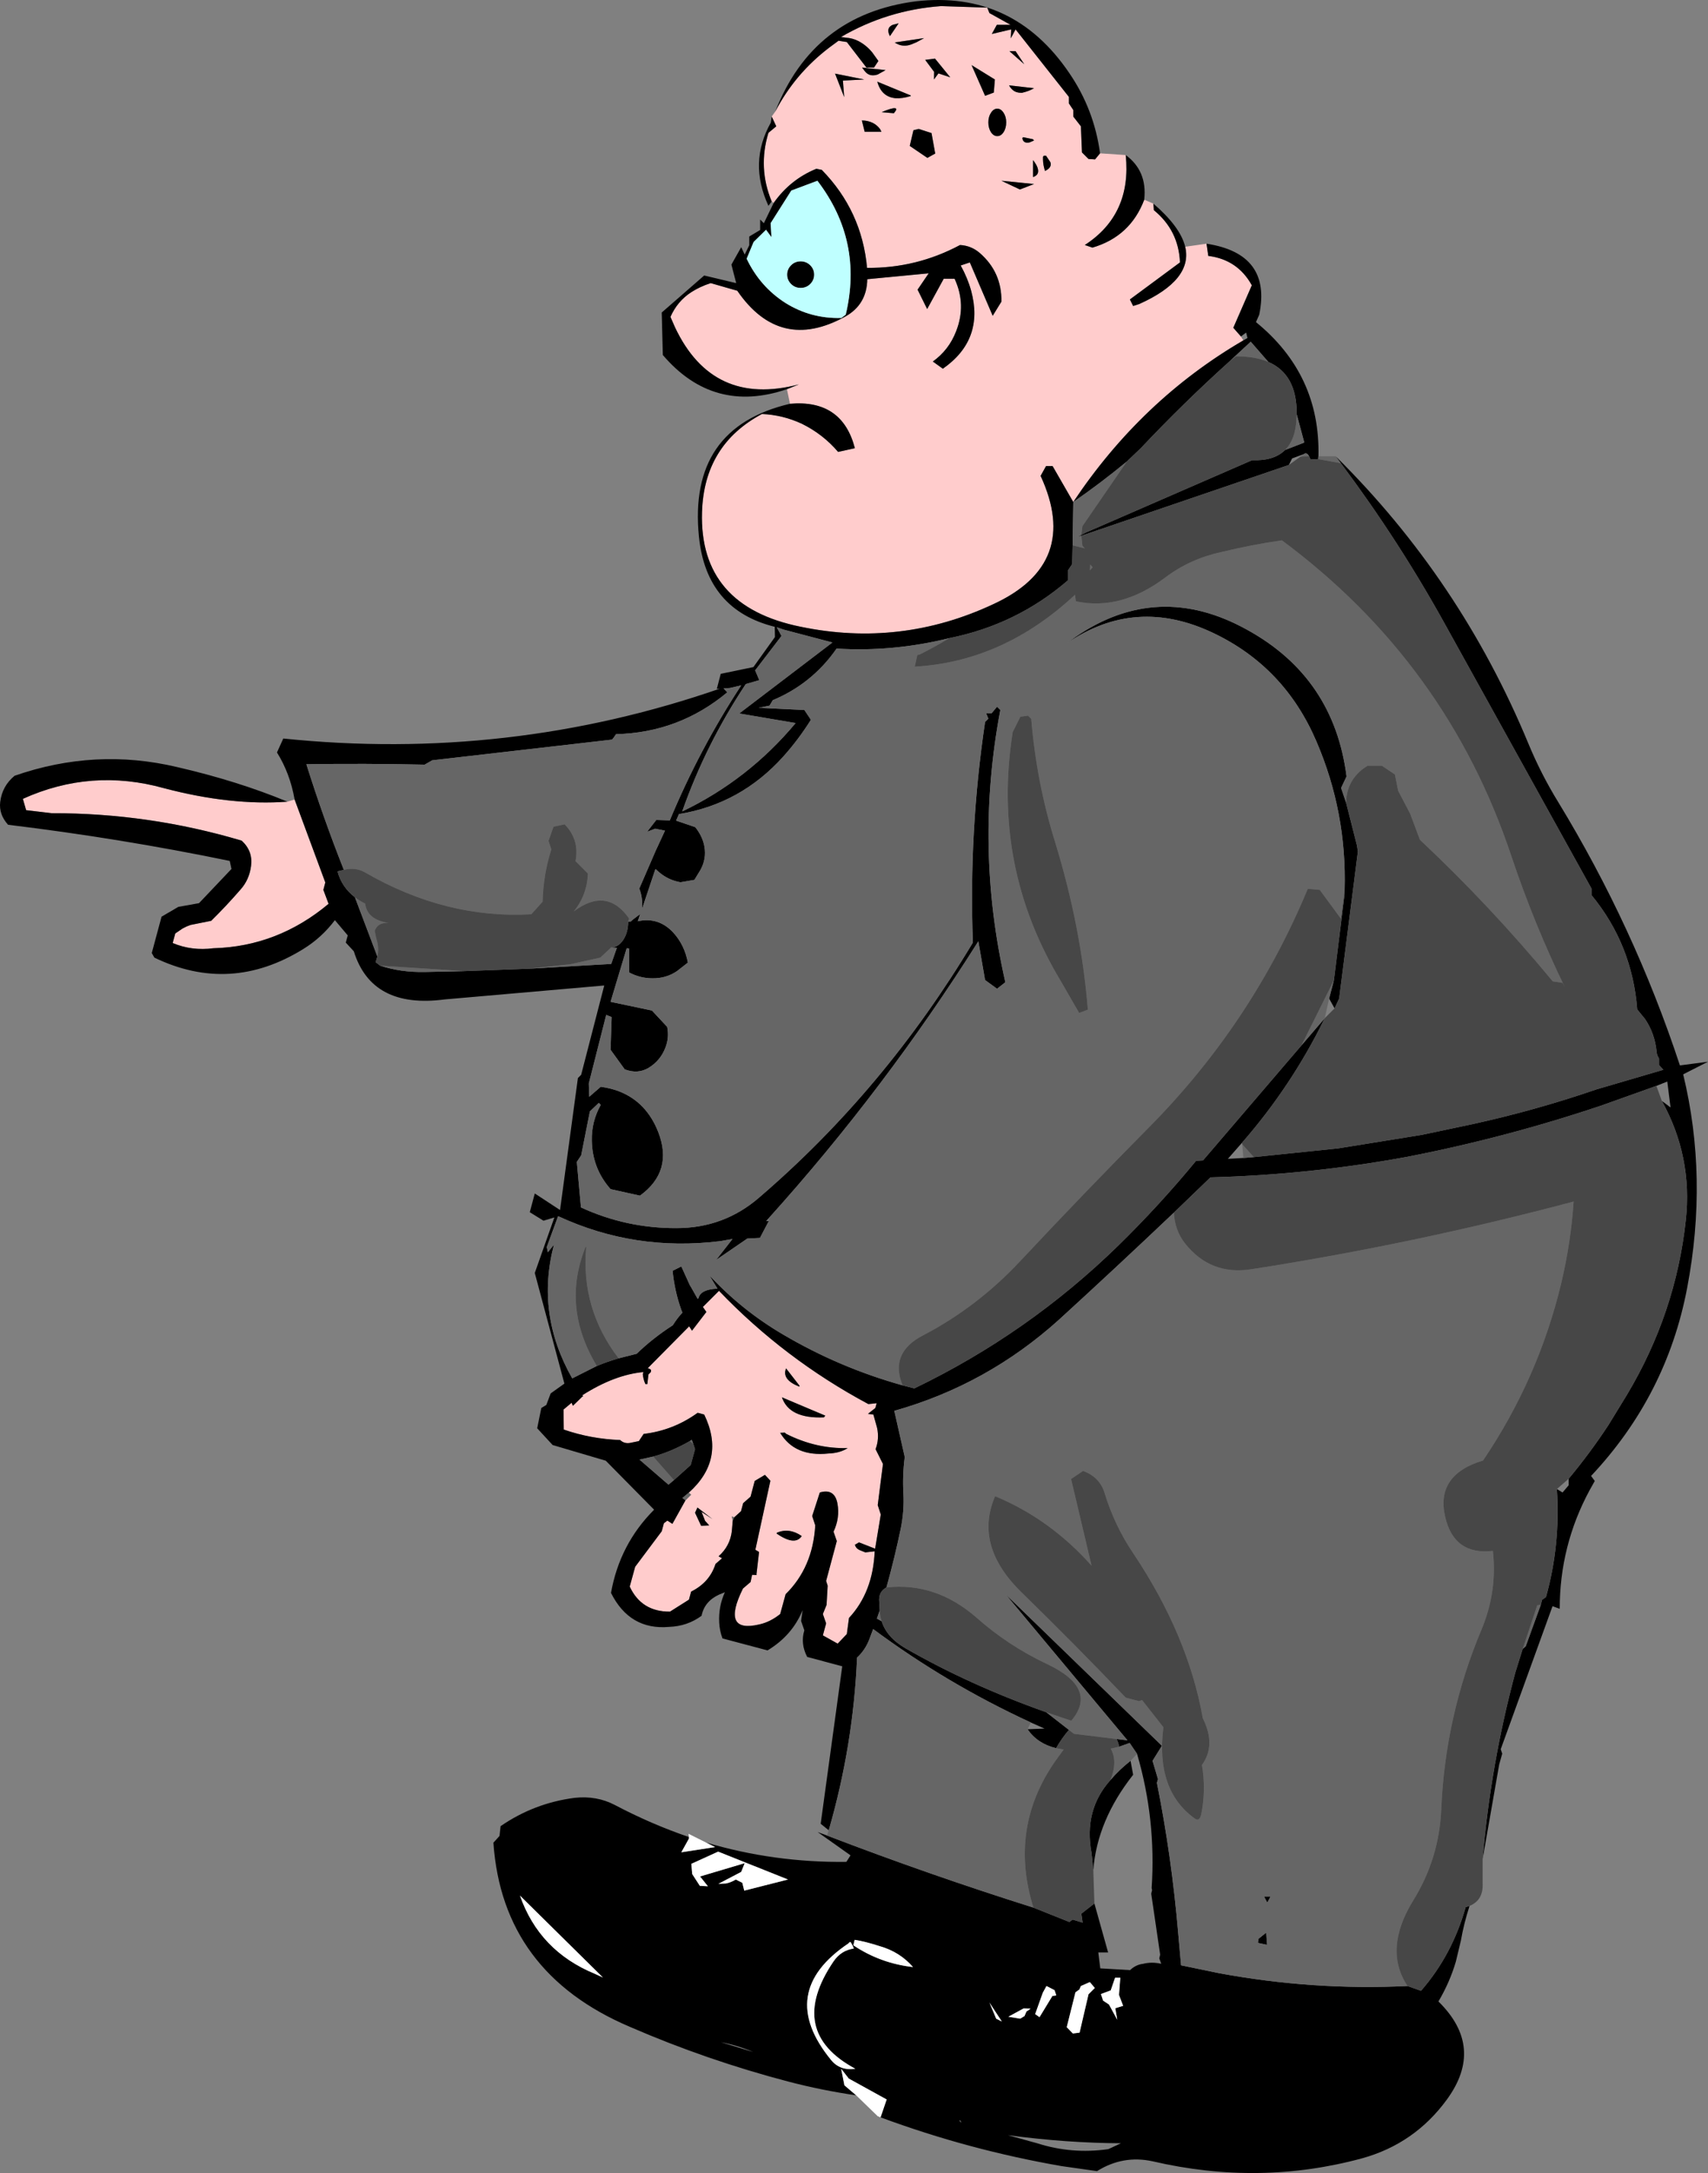 <?xml version="1.0" encoding="UTF-8" standalone="no"?>
<svg xmlns:xlink="http://www.w3.org/1999/xlink" height="498.9px" width="392.2px" xmlns="http://www.w3.org/2000/svg">
  <rect width="100%" height="100%" fill="#808080" stroke="none"/>
  <g transform="matrix(1.0, 0.0, 0.0, 1.0, 196.05, 249.25)">
    <path d="M-18.05 -223.6 Q-13.55 -232.3 -5.6 -238.35 L-3.5 -239.9 -1.6 -239.6 2.9 -233.75 4.65 -233.75 5.65 -235.25 4.25 -237.2 Q2.9 -238.85 1.1 -239.8 -0.25 -240.5 -1.8 -240.6 L-2.95 -240.75 Q7.7 -246.95 20.05 -247.85 L30.65 -247.5 31.15 -246.25 36.0 -243.55 32.85 -243.55 31.7 -241.45 36.15 -242.5 36.05 -240.45 37.15 -242.5 49.4 -227.0 49.4 -225.5 50.4 -224.0 50.4 -222.5 52.15 -220.25 52.4 -214.25 53.9 -212.75 55.4 -212.65 56.55 -214.05 62.45 -213.65 Q63.85 -200.0 53.05 -193.0 L54.8 -192.4 Q63.5 -194.95 66.7 -203.4 L68.8 -202.5 68.9 -201.0 Q74.6 -196.35 74.9 -189.0 L63.4 -180.5 64.15 -179.0 65.55 -179.45 Q77.9 -185.0 76.1 -192.6 L81.0 -193.3 81.4 -190.5 Q88.15 -189.65 91.4 -183.75 L87.15 -174.0 88.9 -172.0 89.45 -171.1 Q66.05 -157.45 50.4 -134.0 L45.65 -142.25 44.15 -142.25 42.9 -140.0 Q52.2 -119.85 32.05 -110.55 10.8 -100.6 -12.15 -105.35 -35.5 -110.05 -34.85 -131.65 -34.4 -147.1 -21.1 -154.2 -16.3 -154.0 -11.9 -151.95 -7.05 -149.55 -3.6 -145.5 L0.25 -146.35 Q-2.65 -157.6 -14.65 -156.55 L-15.35 -159.9 -12.6 -161.0 Q-32.4 -155.8 -41.05 -174.1 L-42.1 -176.5 Q-40.5 -180.1 -37.35 -182.15 -35.35 -183.45 -32.85 -184.25 L-26.75 -182.5 Q-17.0 -168.3 -2.0 -176.55 3.0 -179.3 3.1 -185.15 L17.2 -186.5 14.65 -182.75 16.85 -178.3 20.65 -185.25 23.15 -185.25 Q25.9 -179.3 23.5 -173.2 21.85 -168.9 18.15 -166.25 L20.45 -164.6 Q30.0 -171.25 26.95 -182.5 26.15 -185.4 24.55 -188.3 L26.65 -189.0 31.9 -176.75 33.9 -180.0 Q34.0 -186.75 28.95 -191.15 27.0 -192.85 24.4 -193.0 14.4 -187.65 3.05 -187.75 1.85 -200.85 -7.35 -210.25 L-8.6 -210.5 Q-14.6 -208.05 -18.4 -202.65 L-18.85 -203.0 Q-22.05 -210.7 -19.6 -218.75 L-17.8 -220.25 -18.85 -222.5 -18.05 -223.6 M41.15 -208.6 Q42.55 -209.05 42.3 -210.35 42.15 -211.25 41.15 -212.5 L41.15 -208.6 M43.45 -213.25 Q43.4 -211.95 43.7 -210.75 L43.9 -210.0 Q45.55 -210.75 45.15 -212.0 L44.65 -212.75 44.15 -213.5 43.65 -213.5 43.45 -213.25 M33.9 -207.75 L38.15 -205.75 41.4 -207.0 33.9 -207.75 M38.7 -217.55 Q38.9 -216.25 40.35 -216.55 L41.4 -217.0 41.1 -217.3 38.9 -217.75 38.7 -217.55 M6.05 -219.6 Q4.6 -221.55 1.85 -221.6 L2.5 -219.0 6.35 -219.0 6.05 -219.6 M16.9 -213.0 L18.7 -214.0 17.85 -218.7 14.9 -219.65 13.7 -219.35 12.85 -215.75 16.9 -213.0 M5.4 -230.5 Q6.35 -227.0 9.6 -226.7 11.1 -226.6 13.1 -227.2 L13.05 -227.35 5.4 -230.5 M9.2 -223.25 Q10.15 -224.35 9.45 -224.4 8.75 -224.5 6.4 -223.5 L9.2 -223.25 M5.5 -232.15 L7.3 -233.15 1.9 -233.75 2.5 -232.95 Q3.6 -231.5 5.5 -232.15 M8.95 -243.55 Q7.3 -242.85 8.3 -240.95 L10.3 -243.9 8.95 -243.55 M13.2 -239.05 L14.4 -239.55 16.15 -240.5 9.4 -239.5 Q11.15 -238.3 13.2 -239.05 M18.65 -235.8 L16.4 -235.5 18.45 -232.75 18.4 -231.0 19.45 -232.4 22.15 -231.5 18.65 -235.8 M32.95 -224.3 Q32.1 -224.3 31.5 -223.35 30.9 -222.45 30.9 -221.15 30.9 -219.85 31.5 -218.9 32.1 -218.0 32.95 -218.0 33.8 -218.0 34.4 -218.9 35.0 -219.85 35.0 -221.15 35.0 -222.45 34.4 -223.35 33.8 -224.3 32.95 -224.3 M35.65 -229.65 Q36.15 -228.75 36.9 -228.3 37.65 -227.9 38.65 -227.95 40.2 -228.3 41.4 -229.0 L35.65 -229.65 M27.05 -234.3 L30.15 -227.25 32.15 -228.0 32.4 -231.0 27.05 -234.3 M37.15 -237.5 L35.75 -237.5 39.15 -234.5 37.15 -237.5 M-130.05 -65.2 L-128.4 -65.7 -121.35 -46.65 -121.8 -44.95 -120.6 -41.75 Q-132.3 -31.95 -147.05 -31.55 -152.0 -30.9 -156.4 -32.75 L-155.8 -34.95 -154.1 -36.1 -153.2 -36.55 -152.3 -36.9 -147.55 -37.85 Q-144.05 -41.3 -140.8 -45.05 -138.8 -47.3 -138.4 -50.45 -137.95 -53.85 -140.55 -56.25 -161.9 -62.6 -184.15 -62.55 L-190.05 -63.25 -190.8 -65.85 Q-175.1 -72.95 -158.4 -68.3 -143.05 -64.25 -130.05 -65.2 M-37.9 93.45 Q-29.35 85.8 -34.35 75.5 L-35.85 75.1 Q-41.45 79.15 -48.25 79.95 L-49.35 81.6 -51.05 81.95 Q-52.6 82.35 -53.65 81.35 -60.4 81.1 -66.6 78.95 L-66.65 74.35 -64.8 72.8 -64.5 73.5 -62.3 71.35 -62.15 71.4 -62.3 71.05 Q-54.9 66.35 -48.3 65.75 L-48.45 66.2 Q-48.35 67.4 -47.85 68.5 L-47.4 68.5 -47.15 66.3 -46.6 65.75 -46.55 65.35 Q-46.6 65.15 -46.75 65.1 L-47.15 64.9 -47.35 64.9 -37.8 55.25 -37.15 56.25 -33.85 51.95 -34.65 50.8 -30.95 47.1 Q-15.9 62.8 3.35 73.1 L5.25 72.9 4.95 74.0 3.25 75.35 4.5 75.5 5.35 78.55 Q5.9 81.1 5.0 83.45 L6.7 86.85 5.5 96.3 6.2 98.45 4.9 106.3 1.2 104.85 0.25 105.4 Q0.5 106.25 1.3 106.6 L2.65 107.15 4.8 106.9 Q4.4 116.3 -1.1 122.2 L-1.6 125.9 -3.7 128.1 -7.1 126.2 -6.35 123.45 -7.1 121.3 -6.25 119.2 -6.0 114.8 -6.35 113.7 -3.9 104.55 -4.65 102.4 Q-3.15 99.2 -3.75 95.95 -4.4 92.4 -7.8 93.4 L-9.55 98.8 -8.85 100.95 Q-9.4 110.6 -15.65 116.75 L-16.9 121.3 Q-19.2 123.15 -21.75 123.7 -30.55 125.75 -25.45 115.45 L-23.7 113.95 -23.35 112.3 -22.3 112.35 -22.35 112.2 -21.75 107.05 -22.6 106.55 -19.15 90.7 -20.4 89.35 -22.75 90.75 -23.7 94.35 -25.4 95.85 -25.9 97.7 -27.45 99.1 -28.0 98.9 -27.8 99.9 -28.0 102.25 Q-28.4 105.7 -31.05 108.05 L-30.25 108.5 -31.75 109.8 Q-33.1 114.05 -37.35 116.15 L-37.85 118.0 -42.2 120.75 Q-48.75 120.8 -51.45 115.0 L-50.2 110.45 -44.1 102.3 -43.6 100.45 -42.8 99.85 -41.65 100.6 -38.65 95.2 -37.35 93.9 -37.9 93.45 M-2.2 -226.95 L-2.5 -230.75 2.4 -231.0 -4.3 -232.35 -2.2 -226.95 M-12.45 68.9 L-15.55 64.9 Q-16.6 67.5 -12.5 69.1 L-12.45 68.9 M-36.45 98.05 L-35.05 101.05 -33.2 100.95 -34.15 99.9 -34.95 97.85 -32.45 99.5 -35.9 96.85 -36.45 98.05 M-1.4 83.2 Q-8.65 83.4 -15.5 79.95 L-15.85 79.65 -16.9 79.7 Q-13.55 85.25 -5.85 84.45 -3.15 84.35 -1.4 83.2 M-6.55 75.75 L-16.5 71.55 Q-14.8 76.5 -6.85 76.15 L-6.55 75.75 M-17.75 102.8 Q-13.5 105.75 -11.95 103.4 -14.75 101.45 -17.6 102.6 L-17.75 102.8" fill="#ffcccc" fill-rule="evenodd" stroke="none"/>
    <path d="M56.55 -214.05 L55.4 -212.65 53.9 -212.75 52.4 -214.25 52.15 -220.25 50.4 -222.5 50.4 -224.0 49.4 -225.5 49.4 -227.0 37.15 -242.5 36.05 -240.45 36.15 -242.5 31.7 -241.45 32.85 -243.55 36.0 -243.55 31.15 -246.25 30.65 -247.5 20.05 -247.85 Q7.7 -246.95 -2.95 -240.75 L-1.8 -240.6 Q-0.25 -240.5 1.1 -239.8 2.9 -238.85 4.25 -237.2 L5.65 -235.25 4.65 -233.75 2.9 -233.75 -1.6 -239.6 -3.5 -239.9 -5.6 -238.35 Q-13.55 -232.3 -18.05 -223.6 -9.35 -245.9 14.25 -248.95 36.6 -251.5 49.5 -232.45 55.2 -224.1 56.55 -214.05 M-18.85 -222.5 L-17.8 -220.25 -19.6 -218.75 Q-22.05 -210.7 -18.85 -203.0 L-19.6 -202.0 Q-24.2 -211.95 -19.05 -221.1 L-18.85 -222.5 M-18.4 -202.65 Q-14.6 -208.05 -8.6 -210.5 L-7.35 -210.25 Q1.85 -200.85 3.05 -187.75 14.4 -187.65 24.4 -193.0 27.0 -192.85 28.95 -191.15 34.0 -186.75 33.9 -180.0 L31.9 -176.75 26.65 -189.0 24.55 -188.3 Q26.15 -185.4 26.95 -182.5 30.0 -171.25 20.45 -164.6 L18.15 -166.25 Q21.85 -168.9 23.5 -173.2 25.9 -179.3 23.15 -185.25 L20.65 -185.25 16.85 -178.3 14.65 -182.75 17.2 -186.5 3.1 -185.15 Q3.0 -179.3 -2.0 -176.55 -17.0 -168.3 -26.75 -182.5 L-32.85 -184.25 Q-35.35 -183.45 -37.35 -182.15 -40.5 -180.1 -42.1 -176.5 L-41.05 -174.1 Q-32.4 -155.8 -12.6 -161.0 L-15.35 -159.9 Q-32.25 -154.15 -43.85 -167.75 L-44.1 -177.5 -34.35 -186.0 -27.0 -184.25 -28.1 -188.5 -25.85 -192.5 -25.05 -190.8 -24.0 -192.95 -24.0 -194.95 -21.5 -196.45 -21.5 -198.85 -20.65 -198.0 -18.4 -202.65 M-14.65 -156.55 Q-2.65 -157.6 0.25 -146.35 L-3.6 -145.5 Q-7.05 -149.55 -11.9 -151.95 -16.3 -154.0 -21.1 -154.2 -34.4 -147.1 -34.85 -131.65 -35.5 -110.05 -12.15 -105.35 10.8 -100.6 32.05 -110.55 52.2 -119.85 42.9 -140.0 L44.15 -142.25 45.65 -142.25 50.4 -134.0 Q66.05 -157.45 89.45 -171.1 L90.4 -171.65 90.1 -172.9 88.9 -172.0 87.15 -174.0 91.4 -183.75 Q88.15 -189.65 81.4 -190.5 L81.0 -193.3 Q96.0 -191.0 93.1 -177.0 L92.35 -175.3 Q107.15 -163.25 106.7 -144.5 L106.65 -143.85 104.9 -143.75 104.55 -144.5 Q104.0 -145.5 103.35 -145.0 L100.65 -144.0 99.9 -142.5 52.25 -126.25 51.4 -126.0 52.25 -126.45 53.2 -126.95 91.35 -143.55 91.5 -143.6 Q96.5 -143.4 99.05 -145.95 L103.45 -147.65 101.7 -154.15 Q101.8 -163.3 95.2 -166.15 L91.15 -170.8 86.35 -166.35 Q75.7 -156.75 65.85 -146.3 L62.7 -143.3 Q56.65 -138.3 50.4 -134.0 L50.25 -124.05 50.15 -119.75 49.15 -118.25 49.15 -116.0 Q37.4 -105.85 21.95 -102.75 9.05 -99.55 -3.95 -100.35 -6.85 -96.15 -10.8 -93.05 -14.3 -90.3 -18.6 -88.5 L-19.35 -87.25 -21.85 -86.75 -11.35 -86.25 -9.85 -84.0 Q-12.7 -79.45 -16.2 -75.55 -26.0 -64.65 -40.15 -62.35 L-40.8 -60.85 -36.4 -59.35 Q-34.7 -57.2 -34.3 -54.9 -33.8 -52.1 -35.2 -49.55 L-36.6 -47.25 -39.8 -46.7 Q-42.6 -47.2 -44.7 -49.0 L-45.55 -49.75 -48.6 -40.65 Q-48.45 -43.25 -49.25 -45.25 L-45.35 -54.25 -45.2 -54.55 -43.35 -58.55 -45.6 -59.0 -47.45 -58.3 -45.35 -61.0 -42.25 -60.9 Q-35.45 -77.25 -25.85 -91.9 L-28.45 -91.3 -29.9 -91.2 -29.05 -90.3 Q-40.15 -81.05 -54.6 -80.7 L-55.1 -79.95 -55.5 -79.45 -96.8 -74.7 -97.85 -74.1 -98.55 -73.7 Q-112.05 -74.0 -125.7 -73.8 -121.85 -61.55 -117.1 -49.55 L-118.55 -49.2 Q-117.6 -45.6 -114.55 -43.25 L-109.4 -29.65 -109.8 -28.35 -108.75 -27.55 Q-104.1 -26.0 -98.5 -26.1 L-89.4 -26.3 -74.6 -26.85 -55.7 -27.95 -54.4 -31.65 -55.7 -31.75 Q-54.1 -31.75 -52.95 -33.45 -51.8 -35.2 -51.8 -37.65 L-51.2 -37.7 -50.7 -38.15 -49.05 -39.4 -49.6 -37.75 Q-44.85 -38.8 -41.45 -35.15 -38.85 -32.3 -38.1 -28.25 L-40.6 -26.3 Q-43.1 -24.6 -46.25 -24.65 -49.05 -24.65 -51.6 -26.0 L-51.6 -31.5 -52.15 -31.55 -55.85 -19.25 -46.35 -17.25 -42.85 -13.5 Q-42.35 -11.05 -43.25 -8.75 -44.4 -5.75 -47.1 -4.1 -49.6 -2.6 -52.6 -3.75 L-55.85 -8.25 -55.6 -15.75 -56.85 -16.25 -60.85 -0.5 -60.75 2.55 -58.1 0.25 Q-56.0 0.55 -54.15 1.2 L-53.9 1.3 Q-47.6 3.75 -44.9 10.65 -41.4 19.65 -49.1 25.25 L-55.85 23.75 Q-60.05 19.0 -60.15 12.6 -60.25 8.25 -58.1 4.4 L-58.55 3.95 -60.6 5.9 -62.6 16.0 -63.6 17.5 -62.65 27.95 Q-52.25 32.75 -40.7 32.7 -29.85 32.7 -21.75 25.7 7.05 1.0 27.35 -32.85 26.4 -58.3 30.15 -83.5 L30.9 -84.25 30.4 -85.5 31.65 -85.5 32.9 -87.0 33.65 -86.25 Q27.7 -54.85 34.8 -23.75 L32.9 -22.25 30.15 -24.25 28.6 -33.15 Q7.15 0.85 -19.6 30.5 L-20.15 31.1 -19.5 31.05 -21.55 34.95 -24.45 35.1 -31.6 40.0 -27.85 35.2 -30.75 35.7 Q-50.25 38.1 -67.8 30.0 L-68.0 30.05 -67.95 30.1 -70.5 37.05 -70.25 38.25 -68.85 36.5 Q-73.05 52.45 -64.65 67.2 L-59.0 64.35 Q-56.6 63.35 -54.0 62.6 L-49.85 61.55 Q-46.2 58.0 -41.55 55.0 -40.6 53.45 -39.35 52.1 L-39.65 51.35 Q-41.15 47.1 -41.6 42.5 L-39.6 41.5 -37.65 45.8 -37.55 45.95 -37.5 46.05 -37.4 46.2 -35.85 48.95 -35.65 48.75 Q-35.15 46.75 -31.3 46.6 L-33.15 43.55 Q-25.75 51.55 -16.2 57.15 -3.3 64.75 11.2 68.8 L13.9 69.5 Q40.05 56.9 60.75 36.7 70.2 27.45 78.6 17.25 L80.2 17.15 102.8 -9.25 108.15 -15.5 Q100.55 0.05 89.15 13.1 L85.9 16.8 89.45 16.6 91.85 16.4 111.2 14.4 130.4 11.3 141.75 8.9 Q156.45 5.7 170.55 0.85 L185.9 -3.65 184.9 -4.75 184.9 -6.25 Q184.4 -7.0 184.35 -7.8 183.95 -11.95 181.7 -15.3 L179.9 -17.5 Q178.75 -32.4 169.4 -43.75 L169.4 -45.25 135.7 -106.05 Q125.1 -125.2 111.85 -142.9 L110.65 -144.5 Q139.3 -116.2 154.9 -78.55 157.8 -71.55 161.7 -65.2 179.2 -36.5 189.7 -4.65 L196.15 -5.5 190.45 -2.6 Q196.2 21.1 191.35 46.5 186.65 71.15 169.3 89.6 L170.15 90.75 168.95 92.9 Q162.1 105.6 162.1 120.1 L160.45 119.5 148.55 152.35 148.9 153.35 148.2 155.85 144.4 177.55 Q146.25 155.8 151.9 134.75 L153.6 129.3 154.3 128.7 157.75 119.2 158.05 118.05 158.95 117.4 Q162.3 105.4 161.45 92.6 L162.75 93.4 164.15 91.75 164.15 90.25 Q169.1 84.3 173.3 77.9 L177.55 70.95 Q188.75 52.2 191.05 30.9 192.65 16.3 185.55 3.5 L187.55 5.0 186.8 -0.95 184.3 0.05 171.55 4.6 Q149.65 11.95 127.0 16.35 104.65 20.45 81.9 21.05 L73.5 29.15 Q60.5 41.5 47.15 53.7 30.6 68.65 9.3 74.65 L11.7 85.25 Q11.15 89.5 11.4 93.75 11.6 97.55 10.8 101.6 9.4 108.35 7.5 115.2 5.6 116.2 5.85 118.55 L5.95 120.5 5.3 122.35 6.4 122.95 Q7.55 126.65 11.85 129.15 26.55 137.6 44.2 143.85 L49.4 147.9 Q47.7 149.9 46.45 152.1 42.15 151.05 39.9 147.75 L43.8 147.6 40.65 146.2 Q21.35 137.3 4.45 124.75 L3.55 127.15 Q2.6 129.6 0.75 131.3 -0.1 151.4 -5.75 170.95 L-7.6 169.45 -2.65 133.3 -10.7 131.15 Q-12.3 128.05 -11.35 125.05 L-12.1 122.9 -11.75 120.4 Q-14.1 126.2 -19.8 129.65 L-30.15 126.9 Q-30.8 125.15 -30.9 123.3 -31.1 119.6 -29.6 116.3 L-30.95 116.85 Q-34.3 118.4 -34.95 121.7 -38.2 124.1 -42.4 124.25 -51.45 125.05 -55.75 116.45 -53.75 105.25 -45.85 97.35 L-56.95 86.1 -69.15 82.5 -72.7 78.65 -71.75 74.0 -70.6 73.3 -69.6 70.65 -66.45 68.4 -73.25 43.0 -68.75 30.25 -71.25 31.0 -74.4 29.05 -73.25 24.75 -67.45 28.55 -63.35 -1.75 -62.6 -2.5 -57.3 -23.0 -93.95 -19.8 Q-110.7 -17.6 -114.8 -30.85 L-116.65 -32.85 -116.2 -34.5 -119.15 -38.0 Q-122.2 -33.95 -126.45 -31.35 -143.2 -21.0 -160.6 -29.4 L-161.2 -30.45 -158.95 -38.8 -155.1 -41.05 -150.35 -41.9 -142.9 -49.75 -143.3 -51.6 Q-168.55 -56.8 -194.2 -59.9 -196.35 -62.3 -196.0 -65.15 -195.55 -68.8 -192.7 -71.15 -174.15 -77.6 -155.4 -73.15 -141.5 -69.95 -130.05 -65.2 -143.05 -64.25 -158.4 -68.3 -175.1 -72.95 -190.8 -65.85 L-190.05 -63.25 -184.15 -62.55 Q-161.9 -62.6 -140.55 -56.25 -137.95 -53.85 -138.4 -50.45 -138.8 -47.3 -140.8 -45.05 -144.05 -41.3 -147.55 -37.85 L-152.3 -36.9 -153.2 -36.55 -154.1 -36.1 -155.8 -34.95 -156.4 -32.75 Q-152.0 -30.9 -147.05 -31.55 -132.3 -31.95 -120.6 -41.75 L-121.8 -44.95 -121.35 -46.65 -128.4 -65.7 Q-129.45 -71.7 -132.45 -76.5 L-131.0 -79.7 Q-79.3 -74.35 -30.75 -91.15 L-31.45 -91.1 -30.55 -94.55 -23.05 -96.1 -18.1 -103.0 -18.15 -105.35 Q-33.85 -109.25 -35.55 -126.0 -38.1 -151.05 -14.65 -156.55 M76.1 -192.6 Q77.9 -185.0 65.55 -179.45 L64.15 -179.0 63.4 -180.5 74.9 -189.0 Q74.6 -196.35 68.9 -201.0 L68.8 -202.5 Q75.0 -197.15 76.1 -192.6 M66.7 -203.4 Q63.5 -194.95 54.8 -192.4 L53.05 -193.0 Q63.85 -200.0 62.45 -213.65 67.4 -210.0 66.7 -203.5 L66.7 -203.4 M37.15 -237.5 L39.15 -234.5 35.75 -237.5 37.15 -237.5 M27.05 -234.3 L32.4 -231.0 32.15 -228.0 30.15 -227.25 27.05 -234.3 M35.65 -229.65 L41.4 -229.0 Q40.2 -228.3 38.65 -227.95 37.65 -227.9 36.9 -228.3 36.15 -228.75 35.65 -229.65 M32.95 -224.3 Q33.8 -224.3 34.4 -223.35 35.0 -222.45 35.0 -221.15 35.0 -219.85 34.4 -218.9 33.8 -218.0 32.95 -218.0 32.1 -218.0 31.5 -218.9 30.9 -219.85 30.9 -221.15 30.9 -222.45 31.5 -223.35 32.1 -224.3 32.95 -224.3 M18.65 -235.8 L22.15 -231.5 19.45 -232.4 18.4 -231.0 18.45 -232.75 16.4 -235.5 18.65 -235.8 M13.2 -239.05 Q11.15 -238.3 9.4 -239.5 L16.15 -240.5 14.4 -239.55 13.2 -239.05 M8.95 -243.55 L10.3 -243.9 8.3 -240.95 Q7.3 -242.85 8.95 -243.55 M5.5 -232.15 Q3.6 -231.5 2.5 -232.95 L1.9 -233.75 7.3 -233.15 5.5 -232.15 M9.2 -223.25 L6.4 -223.5 Q8.75 -224.5 9.45 -224.4 10.15 -224.35 9.2 -223.25 M5.4 -230.5 L13.05 -227.35 13.1 -227.2 Q11.1 -226.6 9.6 -226.7 6.35 -227.0 5.4 -230.5 M16.9 -213.0 L12.85 -215.75 13.7 -219.35 14.9 -219.65 17.85 -218.7 18.7 -214.0 16.9 -213.0 M6.05 -219.6 L6.35 -219.0 2.5 -219.0 1.85 -221.6 Q4.6 -221.55 6.05 -219.6 M38.7 -217.55 L38.9 -217.75 41.1 -217.3 41.4 -217.0 40.35 -216.55 Q38.9 -216.25 38.7 -217.55 M33.9 -207.75 L41.4 -207.0 38.15 -205.75 33.9 -207.75 M43.45 -213.25 L43.65 -213.5 44.15 -213.5 44.65 -212.75 45.15 -212.0 Q45.55 -210.75 43.9 -210.0 L43.7 -210.75 Q43.4 -211.95 43.45 -213.25 M41.15 -208.6 L41.15 -212.5 Q42.15 -211.25 42.3 -210.35 42.55 -209.05 41.15 -208.6 M141.4 188.3 Q140.1 192.3 139.4 196.3 L138.25 201.1 Q136.85 205.85 134.25 210.25 144.95 220.75 136.2 232.75 128.8 242.9 116.75 246.25 93.2 252.65 68.65 246.95 61.85 245.45 55.85 249.2 L47.75 248.05 Q26.4 244.35 6.15 236.85 L7.55 232.75 -1.15 227.95 -2.9 225.7 -2.15 229.5 0.55 231.8 Q-7.35 230.65 -15.0 228.65 -33.7 223.75 -51.35 216.1 -80.7 203.65 -82.75 173.8 L-81.35 172.25 -81.1 170.0 Q-73.4 164.7 -64.1 163.5 -59.05 162.95 -54.85 165.15 -46.5 169.55 -37.85 172.5 L-37.85 172.85 -39.6 176.0 -31.85 174.8 -33.95 173.75 Q-18.3 178.4 -1.7 178.2 L-0.75 176.7 -8.3 171.35 -6.15 172.15 Q17.15 181.1 41.25 188.7 L49.5 192.0 50.25 191.45 52.55 192.15 52.25 190.1 55.25 187.75 58.4 199.0 56.15 199.0 56.6 202.65 63.45 203.05 Q64.75 201.8 66.45 201.6 68.45 201.1 70.6 201.6 L70.15 200.35 70.35 199.5 68.3 185.5 68.5 184.7 68.4 184.2 Q69.45 168.45 65.05 153.4 L63.35 150.9 60.95 151.75 Q60.75 150.8 60.35 150.0 L62.85 150.3 34.85 116.75 70.75 151.55 68.6 155.0 69.85 159.2 69.6 160.05 Q73.0 177.0 74.5 194.65 L75.15 201.95 83.85 203.75 Q105.4 207.75 127.15 206.7 L130.25 207.8 Q137.4 199.6 140.5 188.6 L141.4 188.3 M113.05 -64.95 L115.55 -55.1 115.75 -53.75 111.45 -20.0 110.4 -17.75 109.15 -20.0 110.25 -24.2 112.7 -43.95 112.7 -44.85 Q113.25 -62.7 106.25 -79.0 98.95 -96.1 82.6 -103.9 64.7 -112.45 48.9 -101.55 L50.8 -102.95 Q69.85 -116.05 90.35 -104.65 110.25 -93.7 113.15 -71.0 L111.9 -68.35 113.05 -64.95 M-27.45 99.1 L-25.9 97.7 -25.4 95.85 -23.7 94.35 -22.75 90.75 -20.4 89.35 -19.15 90.7 -22.6 106.55 -21.75 107.05 -22.35 112.2 -22.3 112.35 -23.35 112.3 -23.7 113.95 -25.45 115.45 Q-30.55 125.75 -21.75 123.7 -19.2 123.15 -16.9 121.3 L-15.65 116.75 Q-9.4 110.6 -8.85 100.95 L-9.55 98.8 -7.8 93.4 Q-4.4 92.4 -3.75 95.95 -3.15 99.2 -4.65 102.4 L-3.9 104.55 -6.35 113.7 -6.0 114.8 -6.25 119.2 -7.1 121.3 -6.35 123.45 -7.1 126.2 -3.7 128.1 -1.6 125.9 -1.1 122.2 Q4.4 116.3 4.8 106.9 L2.65 107.15 1.3 106.6 Q0.5 106.25 0.25 105.4 L1.2 104.85 4.9 106.3 6.2 98.45 5.5 96.3 6.7 86.85 5.0 83.45 Q5.9 81.1 5.35 78.55 L4.5 75.5 3.25 75.35 4.95 74.0 5.25 72.9 3.35 73.1 Q-15.9 62.8 -30.95 47.1 L-34.65 50.8 -33.85 51.95 -37.15 56.25 -37.8 55.25 -47.35 64.9 -47.15 64.9 -46.75 65.1 Q-46.6 65.15 -46.55 65.35 L-46.6 65.75 -47.15 66.3 -47.4 68.5 -47.85 68.5 Q-48.35 67.4 -48.45 66.2 L-48.3 65.75 Q-54.9 66.35 -62.3 71.05 L-62.15 71.4 -62.3 71.35 -64.5 73.5 -64.8 72.8 -66.65 74.35 -66.6 78.95 Q-60.4 81.1 -53.65 81.35 -52.6 82.35 -51.05 81.95 L-49.35 81.6 -48.25 79.95 Q-41.45 79.15 -35.85 75.1 L-34.35 75.5 Q-29.35 85.8 -37.9 93.45 L-39.35 94.65 -38.65 95.2 -41.65 100.6 -42.8 99.85 -43.6 100.45 -44.1 102.3 -50.2 110.45 -51.45 115.0 Q-48.75 120.8 -42.2 120.75 L-37.85 118.0 -37.35 116.15 Q-33.1 114.05 -31.75 109.8 L-30.25 108.5 -31.05 108.05 Q-28.4 105.7 -28.0 102.25 L-27.8 99.9 -27.45 99.1 M0.2 196.1 L-0.1 197.35 Q6.1 201.5 13.6 202.35 10.55 198.85 5.95 197.55 2.55 196.45 0.2 196.1 M63.55 155.0 L64.15 158.2 Q55.9 168.65 55.0 180.05 L54.6 176.2 Q52.75 166.3 58.95 159.4 61.0 157.0 63.55 155.0 M92.95 195.85 L94.7 194.45 94.9 197.25 92.8 196.8 92.95 195.85 M94.2 186.15 L95.7 186.15 94.95 187.55 94.2 186.15 M61.2 204.8 L60.0 204.8 59.0 207.7 56.75 208.55 57.25 210.05 58.6 210.95 60.5 214.45 60.05 211.8 61.85 211.25 60.9 208.75 61.2 204.8 M54.2 205.8 L52.15 206.7 51.8 207.5 50.9 208.15 48.9 216.15 50.3 217.6 51.85 217.4 53.9 208.6 55.35 207.15 54.2 205.8 M43.4 208.25 L41.65 213.15 42.65 213.85 45.6 209.0 46.5 208.85 46.1 207.65 44.25 206.7 43.4 208.25 M42.1 242.8 Q50.05 245.35 58.45 244.15 L61.35 242.8 Q48.95 242.75 35.4 240.95 L42.1 242.8 M34.0 214.85 L31.15 210.5 32.7 214.2 34.0 214.85 M38.2 214.2 L39.2 213.6 39.65 212.55 Q40.15 212.25 40.6 211.9 L39.0 211.85 35.5 213.75 38.2 214.2 M24.25 237.65 Q25.05 238.45 24.4 237.5 L24.25 237.65 M-2.2 -226.95 L-4.3 -232.35 2.4 -231.0 -2.5 -230.75 -2.2 -226.95 M-14.35 -205.5 L-19.1 -198.0 -18.9 -194.8 -20.15 -196.5 -23.0 -193.7 -24.6 -189.85 Q-21.55 -183.45 -15.7 -179.7 -9.85 -176.05 -2.85 -176.25 L-1.85 -177.0 Q2.2 -193.95 -8.35 -207.75 L-14.35 -205.5 M-9.1 -186.2 Q-9.1 -184.95 -10.0 -184.05 -10.9 -183.15 -12.2 -183.15 -13.5 -183.15 -14.4 -184.05 -15.3 -184.95 -15.3 -186.2 -15.3 -187.45 -14.4 -188.35 -13.5 -189.25 -12.2 -189.25 -10.9 -189.25 -10.0 -188.35 -9.1 -187.45 -9.1 -186.2 M-17.7 -105.25 L-16.6 -103.25 -22.65 -95.35 -21.7 -93.1 -24.8 -92.2 Q-34.0 -78.35 -39.4 -62.95 -24.2 -70.25 -13.35 -83.25 L-26.3 -85.45 -4.9 -101.75 -16.1 -104.7 -17.7 -105.25 M-41.3 90.55 L-37.45 87.1 -36.45 83.45 -36.85 82.25 -37.2 81.3 -37.65 81.6 Q-41.85 84.0 -46.05 85.15 L-49.2 85.85 -42.55 91.6 -41.3 90.55 M-12.45 68.9 L-12.5 69.1 Q-16.6 67.5 -15.55 64.9 L-12.45 68.9 M-36.45 98.05 L-35.9 96.85 -32.45 99.5 -34.95 97.85 -34.15 99.9 -33.2 100.95 -35.05 101.05 -36.45 98.05 M-17.75 102.8 L-17.6 102.6 Q-14.75 101.45 -11.95 103.4 -13.5 105.75 -17.75 102.8 M-6.55 75.75 L-6.85 76.15 Q-14.8 76.5 -16.5 71.55 L-6.55 75.75 M-1.4 83.2 Q-3.15 84.35 -5.85 84.45 -13.55 85.25 -16.9 79.7 L-15.85 79.65 -15.5 79.95 Q-8.65 83.4 -1.4 83.2 M-25.6 183.0 L-25.15 184.8 -15.1 182.25 -31.15 175.85 -37.3 178.65 -37.1 181.0 -35.35 183.7 -33.5 183.8 -35.3 181.55 -25.05 178.5 -25.85 180.5 -31.1 183.25 -29.3 183.15 Q-28.15 182.9 -27.1 182.25 L-25.6 183.0 M-0.7 196.65 L-0.8 196.6 -1.05 196.7 -1.2 196.9 Q-17.95 208.15 -5.2 223.7 -3.15 226.2 0.35 225.7 -15.55 217.15 -4.65 201.05 -2.9 198.5 0.0 198.1 L-0.25 197.45 -0.7 196.65 M-23.1 221.85 Q-26.6 220.35 -30.5 219.6 L-23.1 221.85 M-57.6 204.75 L-76.65 185.95 Q-72.2 198.65 -59.45 203.9 L-57.6 204.75" fill="#000000" fill-rule="evenodd" stroke="none"/>
    <path d="M106.7 -144.5 L110.65 -144.5 111.85 -142.9 106.65 -143.85 106.7 -144.5 M-6.15 172.15 L-5.75 170.95 Q-0.1 151.4 0.75 131.3 2.6 129.6 3.55 127.15 L4.45 124.75 Q21.35 137.3 40.65 146.2 L39.9 147.75 Q42.15 151.05 46.45 152.1 L48.2 152.4 46.1 155.3 Q35.6 170.6 41.25 188.7 17.15 181.1 -6.15 172.15 M95.2 -166.15 Q92.15 -167.45 87.75 -167.45 L86.35 -166.35 91.15 -170.8 95.2 -166.15 M62.7 -143.3 L52.5 -128.45 52.25 -126.45 51.4 -126.0 52.25 -126.25 52.5 -123.95 53.05 -123.35 50.25 -124.05 50.4 -134.0 Q56.65 -138.3 62.7 -143.3 M99.05 -145.95 Q101.4 -148.3 101.65 -153.0 L101.7 -154.15 103.45 -147.65 99.05 -145.95 M103.35 -145.0 Q104.0 -145.5 104.55 -144.5 L102.55 -144.4 103.35 -145.0 M21.95 -102.75 Q18.55 -100.7 15.05 -98.95 L14.6 -98.9 14.0 -96.2 Q34.35 -97.35 50.8 -112.7 L51.0 -111.2 Q61.35 -109.0 71.5 -116.65 77.2 -120.95 84.35 -122.5 91.35 -124.2 98.3 -125.2 136.2 -97.1 151.0 -52.7 156.2 -37.15 163.3 -22.55 L162.75 -23.6 160.5 -23.95 Q146.2 -41.25 130.0 -56.45 L127.75 -62.45 125.0 -67.7 124.25 -71.45 121.25 -73.45 118.0 -73.45 Q115.85 -72.2 114.55 -70.2 113.1 -67.95 113.05 -64.95 L111.9 -68.35 113.15 -71.0 Q110.25 -93.7 90.35 -104.65 69.85 -116.05 50.8 -102.95 L48.9 -101.55 Q64.7 -112.45 82.6 -103.9 98.95 -96.1 106.25 -79.0 113.25 -62.7 112.7 -44.85 L111.85 -38.35 107.0 -44.95 104.25 -45.2 Q91.45 -14.35 67.85 9.5 52.75 24.75 38.15 40.35 28.3 50.85 15.95 57.3 8.15 61.3 11.2 68.8 -3.3 64.75 -16.2 57.15 -25.75 51.55 -33.15 43.55 L-31.3 46.6 Q-35.15 46.75 -35.65 48.75 L-35.85 48.95 -37.4 46.2 -37.5 46.05 -37.55 45.95 -37.65 45.8 -39.6 41.5 -41.6 42.5 Q-41.15 47.1 -39.65 51.35 L-39.35 52.1 Q-40.6 53.45 -41.55 55.0 -46.2 58.0 -49.85 61.55 L-54.0 62.6 Q-62.7 51.25 -61.45 37.05 L-61.6 37.05 Q-67.15 50.85 -59.0 64.35 L-64.65 67.2 Q-73.05 52.45 -68.85 36.5 L-70.25 38.25 -70.5 37.05 -67.95 30.1 -67.8 30.0 Q-50.25 38.1 -30.75 35.7 L-27.85 35.2 -31.6 40.0 -24.45 35.1 -21.55 34.95 -19.5 31.05 -19.6 30.5 Q7.15 0.85 28.6 -33.15 L30.15 -24.25 32.9 -22.25 34.8 -23.75 Q27.7 -54.85 33.65 -86.25 L32.9 -87.0 31.65 -85.5 30.4 -85.5 30.9 -84.25 30.15 -83.5 Q26.4 -58.3 27.35 -32.85 7.05 1.0 -21.75 25.7 -29.85 32.7 -40.7 32.7 -52.25 32.75 -62.65 27.95 L-63.6 17.5 -62.6 16.0 -60.6 5.9 -58.55 3.95 -58.1 4.4 Q-60.25 8.25 -60.15 12.6 -60.05 19.0 -55.85 23.75 L-49.1 25.25 Q-41.4 19.65 -44.9 10.65 -47.6 3.75 -53.9 1.3 L-54.15 1.2 Q-56.0 0.55 -58.1 0.25 L-60.75 2.55 -60.85 -0.5 -56.85 -16.25 -55.6 -15.75 -55.85 -8.25 -52.6 -3.75 Q-49.6 -2.6 -47.1 -4.1 -44.4 -5.75 -43.25 -8.75 -42.35 -11.05 -42.85 -13.5 L-46.35 -17.25 -55.85 -19.25 -52.15 -31.55 -51.6 -31.5 -51.6 -26.0 Q-49.05 -24.65 -46.25 -24.65 -43.1 -24.6 -40.6 -26.3 L-38.1 -28.25 Q-38.85 -32.3 -41.45 -35.15 -44.85 -38.8 -49.6 -37.75 L-49.05 -39.4 -50.7 -38.15 -51.2 -37.7 -51.8 -37.65 -51.6 -38.4 Q-56.75 -45.7 -64.3 -40.0 -61.25 -43.75 -61.05 -48.7 L-63.9 -51.55 Q-62.95 -56.5 -66.4 -60.0 L-68.95 -59.45 -70.1 -56.2 -69.45 -54.25 Q-71.3 -48.45 -71.45 -42.25 L-74.05 -39.35 Q-93.75 -38.25 -112.3 -49.0 -114.45 -50.2 -117.1 -49.55 -121.85 -61.55 -125.7 -73.8 -112.05 -74.0 -98.55 -73.7 L-97.85 -74.1 -96.8 -74.7 -55.5 -79.45 -55.1 -79.95 -54.6 -80.7 Q-40.15 -81.05 -29.05 -90.3 L-29.9 -91.2 -28.45 -91.3 -25.85 -91.9 Q-35.45 -77.25 -42.25 -60.9 L-45.35 -61.0 -47.45 -58.3 -45.6 -59.0 -43.35 -58.55 -45.2 -54.55 -45.35 -54.25 -49.25 -45.25 Q-48.45 -43.25 -48.6 -40.65 L-45.55 -49.75 -44.7 -49.0 Q-42.6 -47.2 -39.8 -46.7 L-36.6 -47.25 -35.2 -49.55 Q-33.8 -52.1 -34.3 -54.9 -34.7 -57.2 -36.4 -59.35 L-40.8 -60.85 -40.15 -62.35 Q-26.0 -64.65 -16.2 -75.55 -12.7 -79.45 -9.85 -84.0 L-11.35 -86.25 -21.85 -86.75 -19.35 -87.25 -18.6 -88.5 Q-14.3 -90.3 -10.8 -93.05 -6.85 -96.15 -3.95 -100.35 9.05 -99.55 21.95 -102.75 M89.2 13.45 L91.85 16.4 89.45 16.6 89.2 13.45 M110.25 -24.2 L109.15 -20.0 108.15 -15.5 102.8 -9.25 110.25 -24.2 M54.3 -119.65 L54.85 -119.0 54.2 -118.3 54.3 -119.65 M40.75 -84.2 L40.0 -84.95 38.25 -84.7 36.5 -81.2 Q31.6 -50.4 47.6 -23.9 L51.75 -16.7 53.75 -17.45 Q52.2 -36.45 46.25 -55.85 41.95 -69.65 40.75 -84.2 M-55.7 -31.75 L-54.4 -31.65 -55.7 -27.95 -74.6 -26.85 -65.0 -27.9 -58.2 -29.4 -55.7 -31.75 M-89.4 -26.3 L-98.5 -26.1 Q-104.1 -26.0 -108.75 -27.55 L-89.4 -26.3 M-109.4 -29.65 L-114.55 -43.25 Q-113.5 -42.45 -112.2 -41.8 -111.75 -38.1 -106.8 -37.35 -109.3 -37.55 -110.0 -35.55 L-109.65 -33.8 Q-108.95 -31.7 -109.4 -29.65 M73.5 29.15 Q73.7 33.2 76.05 36.2 81.9 43.6 91.25 42.15 128.65 36.35 165.3 26.6 164.65 36.1 162.45 45.35 157.2 67.25 144.5 86.05 133.55 89.35 135.8 99.0 137.85 107.85 146.75 106.8 147.8 116.1 144.15 124.85 135.8 144.7 134.9 166.15 134.4 177.45 128.5 187.0 121.55 198.25 127.15 206.7 105.4 207.75 83.85 203.75 L75.15 201.95 74.5 194.65 Q73.0 177.0 69.6 160.05 L69.85 159.2 68.6 155.0 70.75 151.55 34.85 116.75 62.85 150.3 60.35 150.0 50.55 148.8 49.4 147.9 44.2 143.85 49.95 145.8 Q56.25 138.3 44.2 132.7 35.45 128.55 28.15 122.1 18.8 113.95 7.5 115.2 9.4 108.35 10.8 101.6 11.6 97.55 11.4 93.75 11.15 89.5 11.7 85.25 L9.3 74.65 Q30.6 68.65 47.15 53.7 60.5 41.5 73.5 29.15 M157.75 119.2 L154.3 128.7 153.6 129.3 156.95 119.25 157.75 119.2 M-37.9 93.45 L-37.35 93.9 -38.65 95.2 -39.35 94.65 -37.9 93.45 M-27.8 99.9 L-28.0 98.9 -27.45 99.1 -27.8 99.9 M52.65 88.45 L49.9 90.3 54.6 110.2 Q45.1 99.5 32.45 94.25 27.5 105.7 38.7 116.5 50.85 128.35 62.45 140.5 L65.5 141.3 66.2 141.05 71.1 147.3 Q69.25 161.75 78.3 168.25 79.4 169.05 79.8 167.2 80.9 161.65 79.95 155.95 83.25 151.4 80.15 145.25 76.75 126.15 64.2 107.4 59.9 101.05 57.6 93.55 56.5 89.85 52.65 88.45 M6.4 122.95 L5.3 122.35 5.95 120.5 Q6.0 121.75 6.4 122.95 M60.95 151.75 L63.35 150.9 65.05 153.4 63.55 155.0 Q61.0 157.0 58.95 159.4 60.65 155.1 59.0 152.2 L60.95 151.75 M94.2 186.15 L94.95 187.55 95.7 186.15 94.2 186.15 M92.95 195.85 L92.8 196.8 94.9 197.25 94.7 194.45 92.95 195.85 M-17.7 -105.25 L-16.1 -104.7 -4.9 -101.75 -26.3 -85.45 -13.35 -83.25 Q-24.2 -70.25 -39.4 -62.95 -34.0 -78.35 -24.8 -92.2 L-21.7 -93.1 -22.65 -95.35 -16.6 -103.25 -17.7 -105.25 M-46.05 85.15 L-41.3 90.55 -42.55 91.6 -49.2 85.85 -46.05 85.15 M-36.85 82.25 L-37.65 81.6 -37.2 81.3 -36.85 82.25" fill="#666666" fill-rule="evenodd" stroke="none"/>
    <path d="M144.4 177.55 L144.4 183.1 Q144.6 187.0 141.4 188.3 L140.5 188.6 Q137.4 199.6 130.25 207.8 L127.15 206.7 Q121.55 198.25 128.5 187.0 134.4 177.45 134.9 166.15 135.8 144.7 144.15 124.85 147.8 116.1 146.75 106.8 137.85 107.85 135.8 99.0 133.55 89.35 144.5 86.05 157.2 67.25 162.45 45.35 164.65 36.1 165.3 26.6 128.65 36.35 91.25 42.15 81.9 43.6 76.05 36.2 73.7 33.2 73.5 29.15 L81.9 21.05 Q104.65 20.45 127.0 16.35 149.65 11.95 171.55 4.6 L184.3 0.05 185.55 3.5 Q192.65 16.3 191.05 30.9 188.75 52.2 177.55 70.95 L173.3 77.9 Q169.1 84.3 164.15 90.25 L161.45 92.6 Q162.3 105.4 158.95 117.4 L158.05 118.05 157.75 119.2 156.95 119.25 153.6 129.3 151.9 134.75 Q146.25 155.8 144.4 177.55 M86.35 -166.35 L87.75 -167.45 Q92.15 -167.45 95.2 -166.15 101.8 -163.3 101.7 -154.15 L101.65 -153.0 Q101.4 -148.3 99.05 -145.95 96.5 -143.4 91.5 -143.6 L91.35 -143.55 53.2 -126.95 52.25 -126.45 52.5 -128.45 62.7 -143.3 65.85 -146.3 Q75.7 -156.75 86.35 -166.35 M104.55 -144.5 L104.9 -143.75 106.65 -143.85 111.85 -142.9 Q125.1 -125.2 135.7 -106.05 L169.4 -45.25 169.4 -43.75 Q178.75 -32.4 179.9 -17.5 L181.7 -15.3 Q183.95 -11.95 184.35 -7.8 184.4 -7.0 184.9 -6.25 L184.9 -4.75 185.9 -3.65 170.55 0.85 Q156.45 5.7 141.75 8.9 L130.4 11.3 111.2 14.4 91.85 16.4 89.2 13.45 89.15 13.1 Q100.55 0.05 108.15 -15.5 L110.4 -17.75 111.45 -20.0 115.75 -53.75 115.55 -55.1 113.05 -64.95 Q113.1 -67.95 114.55 -70.2 115.85 -72.2 118.0 -73.45 L121.25 -73.45 124.25 -71.45 125.0 -67.7 127.75 -62.45 130.0 -56.45 Q146.2 -41.25 160.5 -23.95 L162.75 -23.6 163.3 -22.55 Q156.2 -37.15 151.0 -52.7 136.2 -97.1 98.3 -125.2 91.35 -124.2 84.35 -122.5 77.2 -120.95 71.5 -116.65 61.35 -109.0 51.0 -111.2 L50.8 -112.7 Q34.35 -97.35 14.0 -96.2 L14.6 -98.9 15.05 -98.95 Q18.55 -100.7 21.95 -102.75 37.4 -105.85 49.15 -116.0 L49.15 -118.25 50.15 -119.75 50.25 -124.05 53.05 -123.35 52.5 -123.95 52.25 -126.25 99.9 -142.5 102.55 -144.4 104.55 -144.5 M112.7 -44.85 L112.7 -43.95 110.25 -24.2 102.8 -9.25 80.2 17.15 78.6 17.25 Q70.2 27.45 60.75 36.7 40.05 56.9 13.9 69.5 L11.2 68.8 Q8.15 61.3 15.95 57.3 28.3 50.85 38.15 40.35 52.75 24.75 67.85 9.5 91.45 -14.35 104.25 -45.2 L107.0 -44.95 111.85 -38.35 112.7 -44.85 M40.75 -84.2 Q41.95 -69.65 46.25 -55.85 52.2 -36.45 53.75 -17.45 L51.75 -16.7 47.6 -23.9 Q31.6 -50.4 36.5 -81.2 L38.25 -84.7 40.0 -84.95 40.75 -84.2 M54.3 -119.65 L54.2 -118.3 54.85 -119.0 54.3 -119.65 M-51.8 -37.65 Q-51.8 -35.2 -52.95 -33.45 -54.1 -31.75 -55.7 -31.75 L-58.2 -29.4 -65.0 -27.9 -74.6 -26.85 -89.4 -26.3 -108.75 -27.55 -109.8 -28.35 -109.4 -29.65 Q-108.95 -31.7 -109.65 -33.8 L-110.0 -35.55 Q-109.3 -37.55 -106.8 -37.35 -111.75 -38.1 -112.2 -41.8 -113.5 -42.45 -114.55 -43.25 -117.6 -45.6 -118.55 -49.2 L-117.1 -49.55 Q-114.45 -50.2 -112.3 -49.0 -93.75 -38.25 -74.05 -39.35 L-71.45 -42.25 Q-71.3 -48.45 -69.45 -54.25 L-70.1 -56.2 -68.95 -59.45 -66.4 -60.0 Q-62.95 -56.5 -63.9 -51.55 L-61.05 -48.7 Q-61.25 -43.75 -64.3 -40.0 -56.75 -45.7 -51.6 -38.4 L-51.8 -37.65 M7.5 115.2 Q18.8 113.95 28.15 122.1 35.45 128.55 44.2 132.7 56.25 138.3 49.95 145.8 L44.2 143.85 Q26.55 137.6 11.85 129.15 7.55 126.65 6.4 122.95 6.0 121.75 5.95 120.5 L5.85 118.55 Q5.6 116.2 7.5 115.2 M49.4 147.9 L50.55 148.8 60.35 150.0 Q60.75 150.8 60.95 151.75 L59.0 152.2 Q60.65 155.1 58.95 159.4 52.75 166.3 54.6 176.2 L55.0 180.05 55.25 187.75 52.25 190.1 52.55 192.15 50.25 191.45 49.5 192.0 41.25 188.7 Q35.6 170.6 46.1 155.3 L48.2 152.4 46.45 152.1 Q47.7 149.9 49.4 147.9 M52.65 88.45 Q56.5 89.85 57.6 93.55 59.9 101.05 64.2 107.4 76.75 126.15 80.15 145.25 83.25 151.4 79.95 155.95 80.9 161.65 79.8 167.2 79.4 169.05 78.3 168.25 69.25 161.75 71.1 147.3 L66.2 141.05 65.5 141.3 62.45 140.5 Q50.85 128.35 38.7 116.5 27.5 105.7 32.45 94.25 45.1 99.5 54.6 110.2 L49.9 90.3 52.65 88.45 M-54.0 62.6 Q-56.6 63.35 -59.0 64.35 -67.15 50.85 -61.6 37.05 L-61.45 37.05 Q-62.7 51.25 -54.0 62.6 M-41.3 90.55 L-46.05 85.15 Q-41.85 84.0 -37.65 81.6 L-36.85 82.25 -36.45 83.45 -37.45 87.1 -41.3 90.55" fill="#474747" fill-rule="evenodd" stroke="none"/>
    <path d="M6.15 236.85 L5.5 236.6 0.55 231.8 -2.15 229.5 -2.9 225.7 -1.15 227.95 7.55 232.75 6.15 236.85 M-37.85 172.5 L-37.95 171.75 -33.95 173.75 -31.85 174.8 -39.6 176.0 -37.85 172.85 -37.85 172.5 M0.2 196.1 Q2.55 196.45 5.95 197.55 10.55 198.85 13.6 202.35 6.1 201.5 -0.1 197.35 L0.2 196.1 M43.4 208.25 L44.25 206.7 46.1 207.65 46.5 208.85 45.6 209.0 42.65 213.85 41.65 213.15 43.4 208.25 M54.2 205.8 L55.35 207.15 53.9 208.6 51.85 217.4 50.3 217.6 48.9 216.15 50.9 208.15 51.8 207.5 52.15 206.7 54.2 205.8 M61.2 204.8 L60.9 208.75 61.85 211.25 60.05 211.8 60.5 214.45 58.6 210.95 57.25 210.05 56.75 208.55 59.0 207.7 60.0 204.8 61.2 204.8 M38.2 214.2 L35.5 213.75 39.0 211.85 40.6 211.9 Q40.15 212.25 39.65 212.55 L39.2 213.6 38.2 214.2 M34.0 214.85 L32.7 214.2 31.15 210.5 34.0 214.85 M-0.7 196.65 L-0.25 197.45 0.0 198.1 Q-2.9 198.5 -4.65 201.05 -15.55 217.15 0.35 225.7 -3.15 226.2 -5.2 223.7 -17.95 208.15 -1.2 196.9 L-1.05 196.7 -0.8 196.6 -0.7 196.65 M-25.6 183.0 L-27.1 182.25 Q-28.15 182.9 -29.3 183.15 L-31.1 183.25 -25.85 180.5 -25.05 178.5 -35.3 181.55 -33.5 183.8 -35.35 183.7 -37.1 181.0 -37.3 178.65 -31.15 175.85 -15.1 182.25 -25.15 184.8 -25.6 183.0 M-57.6 204.75 L-59.45 203.9 Q-72.2 198.65 -76.65 185.95 L-57.6 204.75" fill="#ffffff" fill-rule="evenodd" stroke="none"/>
    <path d="M-14.35 -205.5 L-8.35 -207.75 Q2.2 -193.95 -1.85 -177.0 L-2.85 -176.25 Q-9.85 -176.05 -15.7 -179.7 -21.55 -183.45 -24.6 -189.85 L-23.0 -193.7 -20.15 -196.5 -18.9 -194.8 -19.1 -198.0 -14.35 -205.5 M-9.1 -186.2 Q-9.1 -187.45 -10.0 -188.35 -10.9 -189.25 -12.2 -189.25 -13.5 -189.25 -14.4 -188.35 -15.3 -187.45 -15.3 -186.2 -15.3 -184.95 -14.4 -184.05 -13.5 -183.15 -12.2 -183.15 -10.9 -183.15 -10.0 -184.05 -9.1 -184.95 -9.1 -186.2" fill="#bfffff" fill-rule="evenodd" stroke="none"/>
  </g>
</svg>
